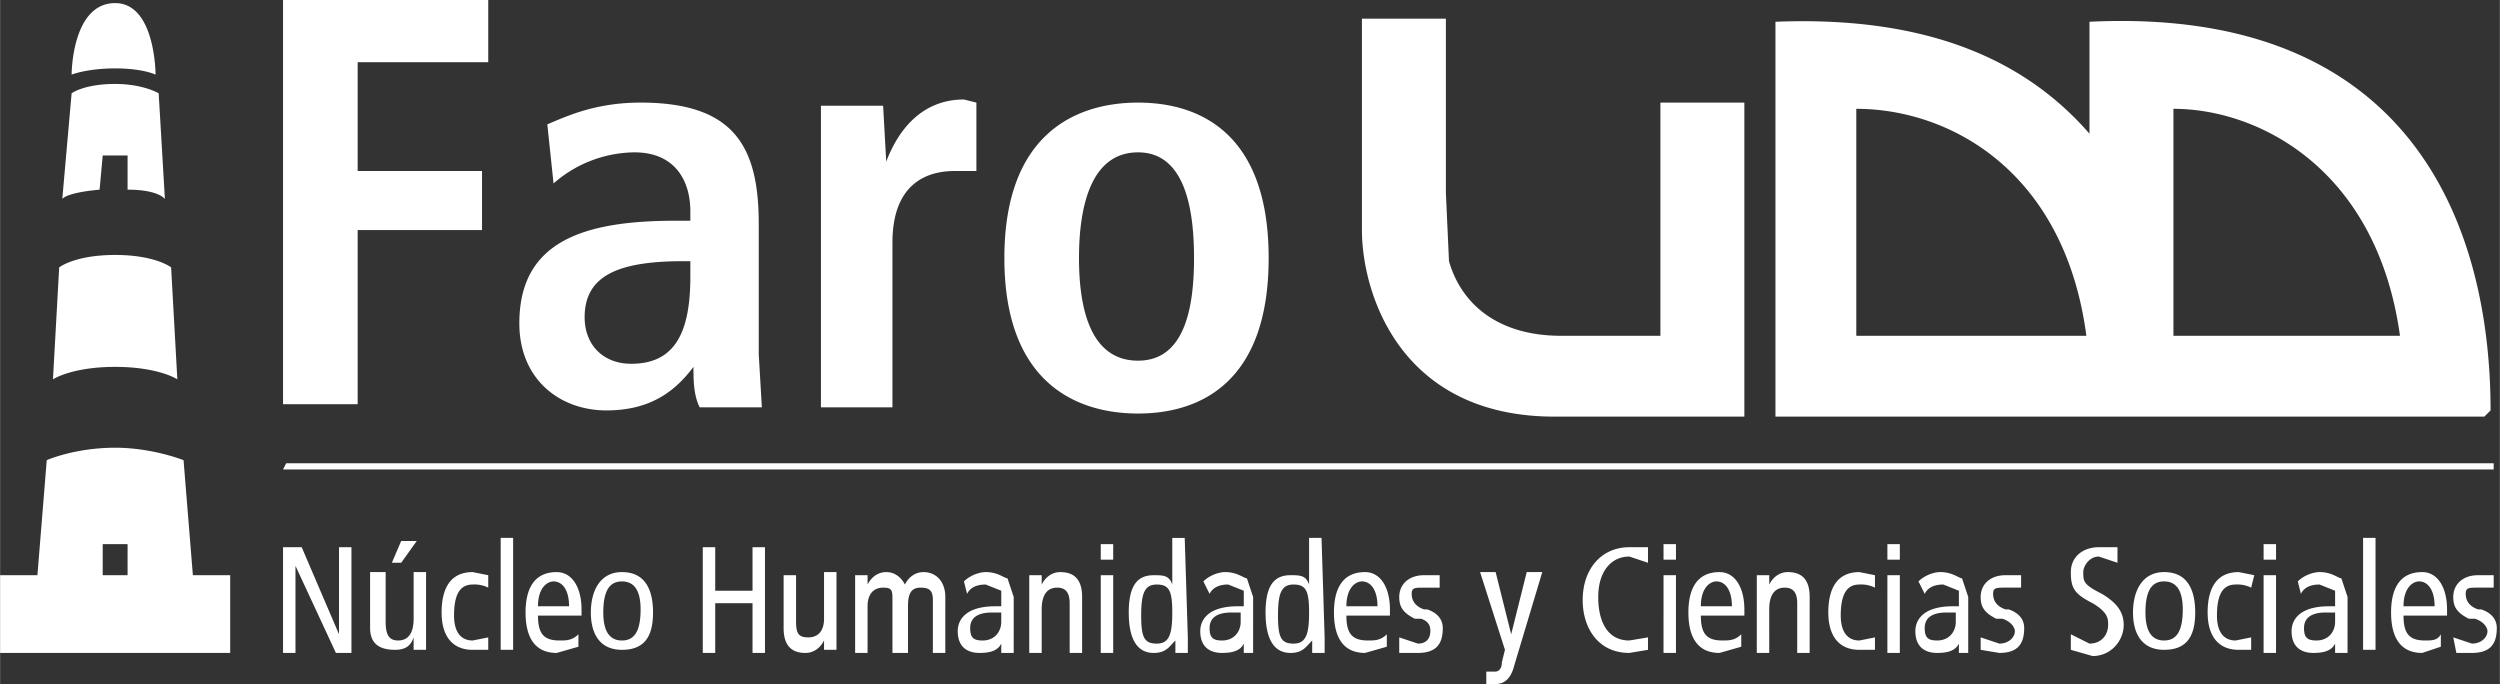 <svg xmlns="http://www.w3.org/2000/svg" width="303.9" height="22mm" viewBox="0 0 80.4 22"><rect x="0" y="0" width="80.4" height="22" fill="#333333" stroke="none"/><path fill="#fff" d="M3.7 14.4c-1.3 0-2.2.4-2.2.4l-.3 3.7H0V21h7.4v-2.5H6.2l-.3-3.7s-1-.4-2.2-.4zm-.4 3.1h.8v1h-.8v-1zm2.4-5.3s-.6-.4-2-.4-2 .4-2 .4l.2-3.6s.5-.4 1.8-.4 1.8.4 1.8.4zM2.3 2.4s.5-.2 1.4-.2c.9 0 1.3.2 1.3.2S5 .1 3.7.1C2.3.1 2.3 2.4 2.3 2.4m1 2.6h.8v1.1c1 0 1.2.3 1.2.3L5.1 3s-.5-.3-1.4-.3c-1 0-1.4.3-1.4.3L2 6.4s.1-.2 1.2-.3zm5.8 10.1h71.1v-.2h-71zm0 2.5h.6l1.2 2.8v-2.8h.4V21h-.5l-1.3-2.8V21h-.4zm3.8-.2h.5l-.5.7h-.3zm.8 3v.5h-.4v-.4c-.1.3-.3.4-.6.4-.5 0-.8-.2-.8-.7v-1.8h.5V20c0 .4.1.6.4.6.3 0 .5-.2.5-.7v-1.5h.4zm2-1.5a1 1 0 0 0-.5-.1c-.4 0-.6.3-.6 1 0 .5.2.8.6.8l.5-.1v.4h-.5c-.7 0-1-.5-1-1.2 0-.8.3-1.3 1-1.3l.5.1zm.4-1.6h.4v3.6h-.4zm2.2 2.2c0-.5-.2-.8-.5-.8-.2 0-.5.2-.5.8zm-1 .3c0 .6.2.8.7.8.2 0 .4 0 .6-.2v.4l-.7.2c-.7 0-1-.5-1-1.3s.3-1.3 1-1.3c.5 0 .8.5.8 1.2v.2zm2.7.8c.4 0 .6-.3.6-1 0-.6-.2-.9-.6-.9s-.6.3-.6 1c0 .6.2.9.6.9m0-2.2c.7 0 1 .5 1 1.3s-.3 1.2-1 1.2-1-.5-1-1.2.3-1.3 1-1.3m2.6-.8h.4V19h1.2v-1.4h.4V21h-.4v-1.6H23V21h-.4zm4.3 2.8v.5h-.4v-.3c-.1.2-.3.4-.6.4-.5 0-.7-.3-.7-.8v-1.7h.4V20c0 .4.1.5.4.5.3 0 .5-.2.5-.6v-1.5h.4zm.6-1.4v-.5h.4v.3c.1-.2.3-.4.6-.4s.5.2.6.4c.1-.2.3-.4.6-.4.4 0 .7.3.7.8V21H30v-1.7c0-.3-.1-.4-.4-.4-.3 0-.4.2-.4.6V21h-.5v-1.7c0-.3 0-.4-.3-.4s-.5.2-.5.6V21h-.4zm4.7.7h-.3c-.5 0-.7.2-.7.5s.1.4.4.4c.4 0 .6-.3.6-.6zm-1.2-1c.2-.2.5-.3.7-.3.4 0 .6.2.7.2l.2.6V21h-.4v-.3c-.1.2-.3.3-.7.3-.4 0-.7-.2-.7-.7 0-.4.3-.8 1.2-.8h.2V19l-.5-.2c-.3 0-.5.1-.6.3zm2.1.3v-.5h.4v.3c.1-.2.3-.4.6-.4.5 0 .7.3.7.8V21h-.4v-1.6c0-.3-.1-.5-.4-.5-.3 0-.5.2-.5.7V21h-.4zm2.3-.5h.4V21h-.4zm.4-.5h-.4v-.5h.4zm1.4.8c-.4 0-.5.3-.5 1s.1.9.5.9.5-.3.5-1-.1-.9-.5-.9m1 1.7v.5h-.4v-.4c-.2.2-.3.4-.7.4-.5 0-.8-.4-.8-1.3s.3-1.2.8-1.2c.3 0 .5 0 .6.3v-1.5h.4zm1.7-.8h-.3c-.5 0-.7.2-.7.5s.1.4.4.4c.4 0 .6-.3.6-.6zm-1.2-1c.2-.2.5-.3.7-.3.4 0 .6.2.7.2l.2.6V21H40v-.3c-.1.2-.3.3-.7.3-.4 0-.7-.2-.7-.7 0-.4.3-.8 1.2-.8h.2V19l-.5-.2c-.3 0-.5.1-.6.3zm2.9.1c-.4 0-.5.3-.5 1s.1.9.5.9.5-.3.5-1-.1-.9-.5-.9m1 1.7v.5h-.4v-.4c-.2.2-.3.4-.7.4-.5 0-.8-.4-.8-1.3s.3-1.2.8-1.2c.3 0 .5 0 .6.3v-1.5h.4zm1.7-1c0-.5-.2-.8-.5-.8-.2 0-.5.2-.5.8zm-1 .3c0 .6.2.8.7.8.2 0 .4 0 .6-.2v.4l-.7.2c-.7 0-1-.5-1-1.3s.3-1.3 1-1.3c.5 0 .8.5.8 1.2v.2zm1.7.7.6.2c.3 0 .4-.2.4-.4 0-.1 0-.3-.3-.4h-.2c-.4-.2-.5-.4-.5-.7 0-.4.3-.7.8-.7h.5v.4h-.5c-.3 0-.4 0-.4.2s.1.4.4.5h.1c.3.1.5.3.5.6 0 .5-.2.8-.8.8H45zm3.7.9c-.1.4-.3.6-.6.6h-.3v-.4h.3s.2 0 .2-.3l.1-.4-.8-2.5h.5l.5 2 .5-2h.5zm4.3-.5-.6.1c-1 0-1.5-.8-1.5-1.7 0-1 .6-1.7 1.5-1.7h.6v.5l-.6-.2c-.6 0-1 .5-1 1.3s.3 1.4 1 1.4l.6-.1zm.5-2.4h.4V21h-.4zm.4-.5h-.4v-.5h.4zm1.8 1.5c0-.5-.2-.8-.5-.8-.2 0-.5.2-.5.8zm-1 .3c0 .6.2.8.7.8.2 0 .4 0 .6-.2v.4l-.7.2c-.7 0-1-.5-1-1.3s.3-1.3 1-1.3c.5 0 .8.5.8 1.2v.2zm1.8-.8v-.5h.4v.3c.1-.2.3-.4.6-.4.5 0 .7.3.7.8V21h-.4v-1.6c0-.3-.1-.5-.4-.5-.3 0-.5.2-.5.7V21h-.4zm3.8-.1a1 1 0 0 0-.5-.1c-.4 0-.6.3-.6 1 0 .5.2.8.6.8l.5-.1v.4h-.5c-.7 0-1-.5-1-1.2 0-.8.3-1.3 1-1.3l.5.1zm.4-.4h.4V21h-.4zm.4-.5h-.4v-.5h.4zm1.8 1.7h-.3c-.5 0-.7.2-.7.5s.1.4.4.4c.4 0 .6-.3.6-.6zm-1.2-1c.2-.2.5-.3.7-.3.4 0 .6.2.7.2l.2.6V21H63v-.3c-.1.2-.3.3-.7.3-.4 0-.7-.2-.7-.7 0-.4.3-.8 1.2-.8h.2V19l-.5-.2c-.3 0-.5.1-.6.3zm2 1.8.6.2c.3 0 .5-.2.5-.4 0-.1-.1-.3-.4-.4h-.2c-.4-.2-.5-.4-.5-.7 0-.4.3-.7.8-.7h.5v.4h-.5c-.3 0-.4 0-.4.2s.1.4.4.5h.1c.3.1.5.3.5.6 0 .5-.2.8-.8.8l-.6-.1zm4.4-2.4-.6-.2c-.3 0-.5.3-.5.5 0 .3 0 .4.6.7.5.3.7.6.7 1 0 .5-.4 1-1 1l-.7-.2v-.5l.6.3c.4 0 .6-.3.6-.6 0-.2 0-.4-.5-.7-.6-.3-.7-.5-.7-1s.4-.8.9-.8h.6zm1.5 2.5c.4 0 .6-.3.6-1 0-.6-.2-.9-.6-.9s-.6.3-.6 1c0 .6.2.9.6.9m0-2.2c.7 0 1 .5 1 1.3s-.3 1.2-1 1.2-1-.5-1-1.2.3-1.3 1-1.3m2.8.5a1 1 0 0 0-.5-.1c-.4 0-.6.3-.6 1 0 .5.2.8.6.8l.5-.1v.4H72c-.7 0-1-.5-1-1.2 0-.8.3-1.3 1-1.3l.5.1zm.4-.4h.4V21h-.4zm.4-.5h-.4v-.5h.4zm1.9 1.7h-.3c-.5 0-.7.2-.7.5s.1.4.4.4c.4 0 .6-.3.6-.6zm-1.2-1c.2-.2.5-.3.7-.3.4 0 .6.2.7.2l.2.6V21h-.4v-.3c-.1.2-.3.3-.7.3-.4 0-.7-.2-.7-.7 0-.4.3-.8 1.2-.8h.2V19l-.5-.2c-.3 0-.5.1-.6.3zm2.1-1.4h.4v3.6H76zm2.3 2.2c0-.5-.2-.8-.5-.8-.2 0-.5.2-.5.8zm-1 .3c0 .6.2.8.7.8.2 0 .4 0 .5-.2v.4l-.6.2c-.7 0-1-.5-1-1.3s.3-1.3 1-1.3c.5 0 .8.5.8 1.2v.2zm1.6.7.6.2c.3 0 .5-.2.5-.4 0-.1-.1-.3-.4-.4h-.2c-.4-.2-.5-.4-.5-.7 0-.4.3-.7.8-.7h.5v.4h-.5c-.3 0-.4 0-.4.2s.1.4.4.5h.1c.3.1.5.3.5.6 0 .5-.2.8-.8.8H79zM43.8 7.4c0 2 1.2 6 6.2 6h6.1V3.3h-2.7v7.5h-3.2c-2 0-3.2-1-3.6-2.4l-.1-2.2V.6h-2.7zm36.3 5.8c0-6-2.6-13-12.9-12.5v3.6C65.2 2 62.1.5 57.1.7v12.7h22.8l.1-.1m-12.9-2.5h-7.4V3.5c3 0 6.7 2 7.4 7.3m10.1 0h-7.3V3.5c2.8 0 6.6 2 7.3 7.4M9.1 0h6.6v2h-4.2v3.5h4v1.9h-4V13H9.1zm13.1 8.4H22c-2 0-3.2.4-3.2 1.8 0 .9.6 1.5 1.5 1.5 1.4 0 1.9-1 1.9-2.8zM17.6 4c.7-.3 1.6-.7 3-.7 3 0 3.8 1.4 3.8 3.9v4.2l.1 1.7h-2c-.2-.4-.2-.9-.2-1.3-.6.8-1.4 1.4-2.8 1.4-1.5 0-2.8-1-2.8-2.8 0-2.6 2-3.3 5-3.3h.5v-.3c0-1-.5-1.9-1.8-1.9a4 4 0 0 0-2.6 1zm8.8 1V3.4h2l.1 1.8c.3-.8 1-2 2.5-2l.4.1v2.2h-.7c-1 0-2 .5-2 2.3v5.3h-2.3zm10.2 6.6c1.5 0 1.8-1.7 1.8-3.3s-.3-3.4-1.8-3.4-1.9 1.7-1.9 3.4.4 3.3 1.9 3.3m0-8.3c2 0 4.2 1 4.2 5s-2.2 5-4.2 5-4.3-1-4.3-5 2.3-5 4.3-5"/></svg>